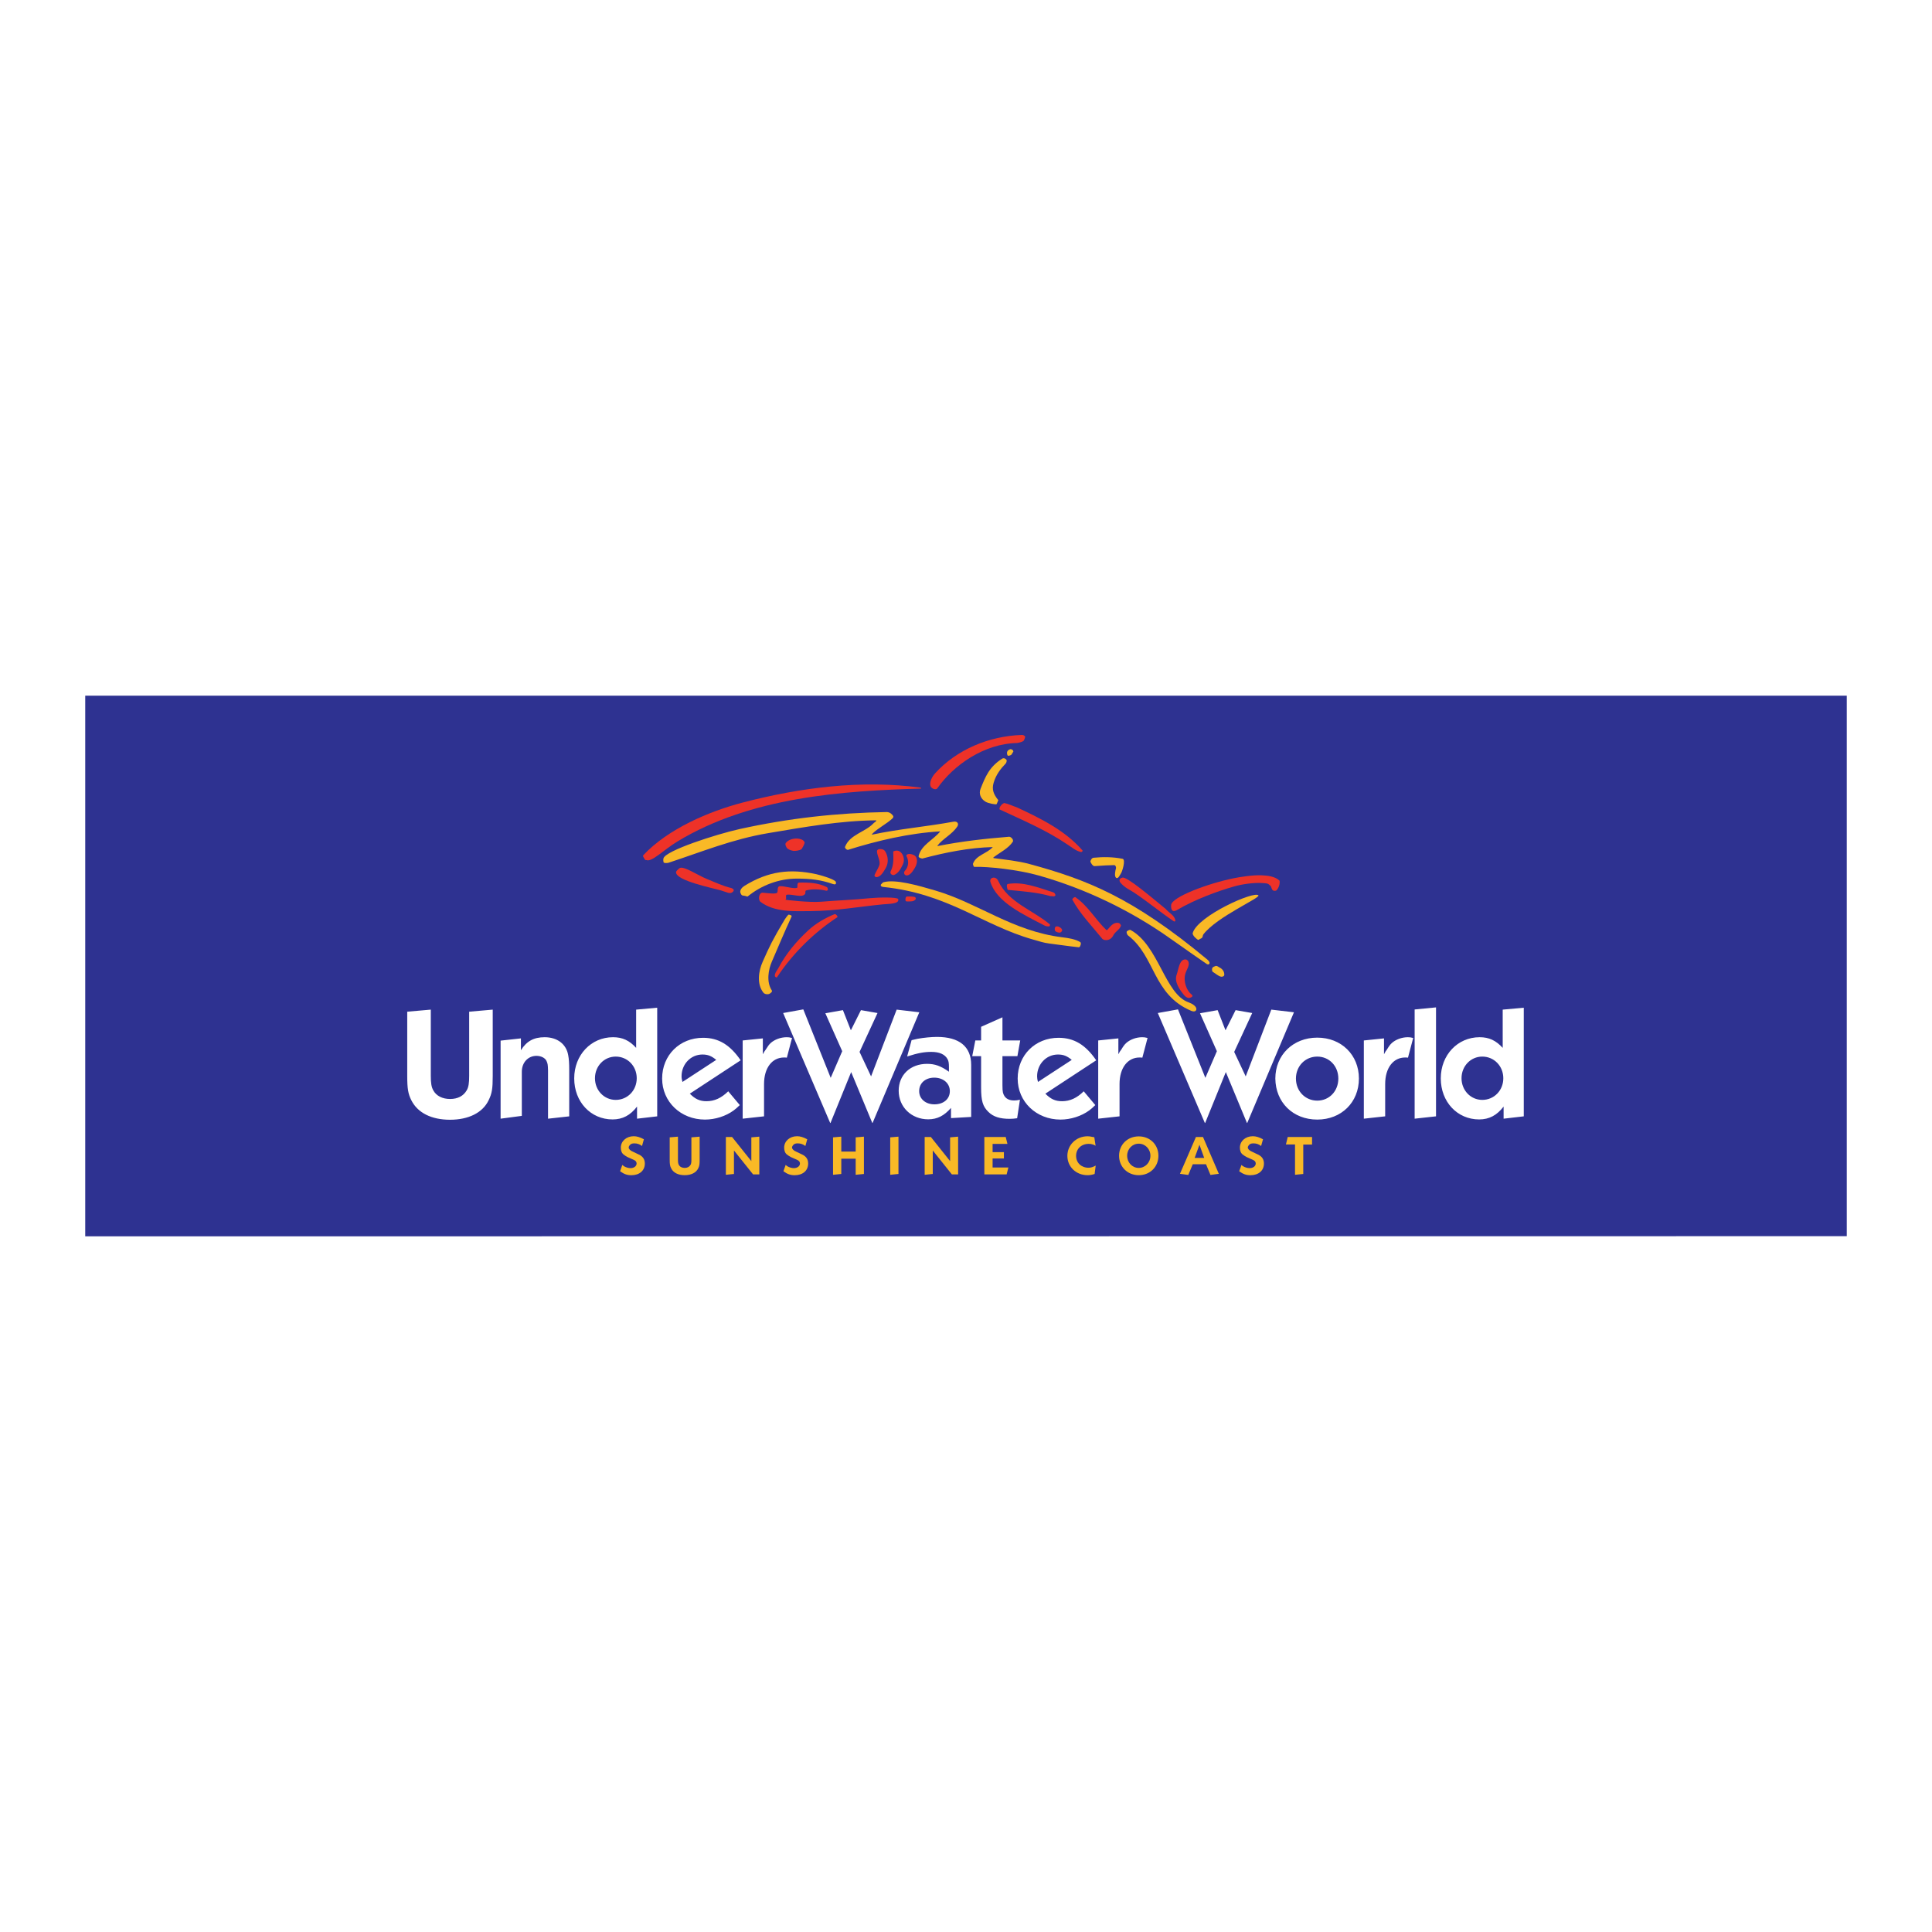 <?xml version="1.0" encoding="utf-8"?>
<!-- Generator: Adobe Illustrator 13.0.0, SVG Export Plug-In . SVG Version: 6.00 Build 14948)  -->
<!DOCTYPE svg PUBLIC "-//W3C//DTD SVG 1.0//EN" "http://www.w3.org/TR/2001/REC-SVG-20010904/DTD/svg10.dtd">
<svg version="1.0" id="Layer_1" xmlns="http://www.w3.org/2000/svg" xmlns:xlink="http://www.w3.org/1999/xlink" x="0px" y="0px"
	 width="192.756px" height="192.756px" viewBox="0 0 192.756 192.756" enable-background="new 0 0 192.756 192.756"
	 xml:space="preserve">
<g>
	<polygon fill-rule="evenodd" clip-rule="evenodd" fill="#FFFFFF" points="0,0 192.756,0 192.756,192.756 0,192.756 0,0 	"/>
	<polygon fill-rule="evenodd" clip-rule="evenodd" fill="#2E3291" points="8.504,69.406 184.252,69.406 184.252,123.334 
		8.504,123.35 8.504,69.406 	"/>
	<path fill-rule="evenodd" clip-rule="evenodd" fill="#F9B926" d="M119.35,100.754c0.098-0.332-0.417-0.627-0.748-0.744
		c-2.397-0.822-2.975-5.669-5.805-7.225c-0.102-0.054-0.297,0.086-0.332,0.105c-0.128,0.07-0.031,0.359,0.094,0.452
		c2.729,2.102,2.437,5.876,6.28,7.505C119.226,101.012,119.334,100.809,119.35,100.754L119.35,100.754z"/>
	<path fill-rule="evenodd" clip-rule="evenodd" fill="#EE3228" d="M118.602,99.568c0.136-0.004,0.554-0.137,0.284-0.344
		c-0.472-0.354-0.854-1.289-0.623-2.073c0.124-0.429,0.448-0.803,0.308-1.205c-0.047-0.121-0.176-0.233-0.323-0.226
		c-0.597,0.02-0.663,0.998-0.847,1.501c-0.276,0.745,0.293,1.532,0.772,2.104C118.263,99.432,118.473,99.572,118.602,99.568
		L118.602,99.568z"/>
	<path fill-rule="evenodd" clip-rule="evenodd" fill="#F9B926" d="M76.759,99.156c0.121-0.059,0.328-0.219,0.246-0.34
		c-0.569-0.857-0.332-2.102-0.008-2.85c0.67-1.547,1.232-2.908,1.977-4.518c0.055-0.125-0.171-0.18-0.285-0.195
		c-0.07-0.007-0.378,0.452-0.397,0.483c-1.248,2.098-1.478,2.601-2.195,4.207c-0.421,0.94-0.612,2.227,0.062,3.088
		C76.295,99.205,76.595,99.234,76.759,99.156L76.759,99.156z"/>
	<path fill-rule="evenodd" clip-rule="evenodd" fill="#F9B926" d="M121.856,97.451c0.055-0.004,0.109-0.023,0.164-0.027
		c0.055-0.035,0.109-0.074,0.125-0.132c0.027-0.292-0.129-0.565-0.394-0.721c-0.188-0.086-0.34-0.261-0.504-0.183
		c-0.144,0.058-0.218,0.082-0.288,0.175c-0.051,0.113-0.062,0.277,0.035,0.401C121.314,97.14,121.525,97.389,121.856,97.451
		L121.856,97.451z"/>
	<path fill-rule="evenodd" clip-rule="evenodd" fill="#F9B926" d="M120.379,96.165c0.215,0.168,0.515-0.062,0.078-0.429
		c-7.481-6.218-12.05-7.984-17.746-9.532c-1.181-0.32-2.405-0.429-3.591-0.593c0,0,0-0.035-0.02-0.054
		c0.663-0.519,1.514-0.897,1.97-1.61c-0.004-0.074-0.004-0.113-0.009-0.148c-0.058-0.145-0.19-0.289-0.358-0.32
		c-2.421,0.195-4.783,0.46-7.158,0.932c0,0-0.019-0.02-0.019-0.035c0.546-0.722,1.466-1.115,1.992-1.93
		c0.156-0.238,0.028-0.542-0.401-0.464c-2.729,0.499-5.454,0.725-8.121,1.294c0-0.016,0-0.035,0-0.055
		c0.585-0.608,1.435-0.986,2.078-1.599c0.035-0.054,0.031-0.093,0.051-0.113c-0.004-0.035-0.004-0.07-0.004-0.089
		c-0.137-0.215-0.363-0.394-0.64-0.402c-4.978,0.082-9.766,0.612-14.701,1.7c-2.316,0.515-7.392,2.148-7.586,2.924
		c-0.035,0.137-0.012,0.292,0.008,0.382c0.027,0.113,0.382,0.093,0.507,0.05c3.294-1.08,6.351-2.347,9.933-2.951
		c3.61-0.608,7.181-1.244,10.784-1.279c0.004,0.148-0.195,0.191-0.285,0.304c-0.831,0.877-2.351,1.115-2.823,2.323
		c-0.016,0.039-0.016,0.074-0.016,0.074c0.043,0.128,0.156,0.234,0.285,0.25c2.982-0.932,6.121-1.668,9.22-1.848
		c-0.651,0.831-1.903,1.353-2.156,2.464c-0.035,0.145,0.21,0.234,0.375,0.246c2.315-0.616,4.67-1.083,7.021-1.146
		c-0.546,0.643-1.7,0.814-1.981,1.688c0.043,0.144,0.043,0.218,0.121,0.289c1.357-0.047,4.371,0.273,6.444,0.861
		c4.78,1.353,9.294,3.563,13.162,6.315C117.978,94.512,120.359,96.15,120.379,96.165L120.379,96.165z"/>
	<path fill-rule="evenodd" clip-rule="evenodd" fill="#EE3228" d="M77.527,97.49c1.676-2.526,3.816-4.53,6.011-5.976
		c0.094-0.062-0.156-0.355-0.272-0.308c-0.92,0.374-1.859,0.908-2.608,1.598c-1.216,1.115-2.253,2.374-2.978,3.743
		c-0.156,0.292-0.386,0.511-0.375,0.822c0,0.059,0.059,0.09,0.093,0.125C77.429,97.521,77.5,97.533,77.527,97.49L77.527,97.49z"/>
	<path fill-rule="evenodd" clip-rule="evenodd" fill="#F9B926" d="M107.627,94.508c0.109,0.012,0.168-0.171,0.199-0.28
		c0.031-0.113-0.008-0.168-0.027-0.223c-0.507-0.312-1.201-0.417-1.813-0.491c-4.978-0.612-8.362-3.399-12.669-4.667
		c-1.704-0.499-3.953-1.15-5.158-0.83c-0.129,0.035-0.164,0.152-0.234,0.195c-0.047,0.023-0.051,0.094-0.051,0.148
		c0.004,0.055,0.148,0.121,0.222,0.129c6.503,0.663,9.918,3.816,14.951,5.243c0.572,0.16,1.091,0.339,1.629,0.402
		C105.615,94.247,106.559,94.399,107.627,94.508L107.627,94.508z"/>
	<path fill-rule="evenodd" clip-rule="evenodd" fill="#F9B926" d="M119.631,93.741c0.098-0.102,0.237-0.082,0.323-0.215
		c0.059-0.089,0.031-0.203,0.117-0.316c1.372-1.766,5.699-3.629,5.481-3.879c-0.409-0.476-6.027,2.027-6.55,3.743
		c-0.082,0.265,0.483,0.69,0.519,0.69C119.561,93.76,119.596,93.779,119.631,93.741L119.631,93.741z"/>
	<path fill-rule="evenodd" clip-rule="evenodd" fill="#EE3228" d="M110.31,93.791c0.296,0.027,0.568-0.132,0.725-0.394
		c0.188-0.448,0.694-0.632,0.808-1.057c-0.043-0.148-0.156-0.253-0.285-0.269c-0.519-0.055-0.795,0.397-1.08,0.702
		c-0.035,0.02-0.07,0.02-0.09,0.02c-1.083-1.025-1.812-2.397-3.11-3.29c-0.129,0.004-0.237,0.117-0.304,0.229
		c0.783,1.462,1.983,2.671,3.021,3.958C110.106,93.76,110.22,93.795,110.31,93.791L110.31,93.791z"/>
	<path fill-rule="evenodd" clip-rule="evenodd" fill="#EE3228" d="M105.744,93.05c0.055-0.004,0.07-0.039,0.125-0.062
		c0.055-0.054,0.09-0.093,0.105-0.167c-0.023-0.218-0.25-0.324-0.418-0.39c-0.094-0.016-0.163,0.003-0.222,0.008
		c-0.125,0.113-0.117,0.28-0.074,0.425C105.354,92.988,105.58,93.054,105.744,93.05L105.744,93.05z"/>
	<path fill-rule="evenodd" clip-rule="evenodd" fill="#EE3228" d="M104.656,92.427c0.02-0.004,0.055-0.004,0.07-0.043
		c0.023-0.047,0.035-0.09,0.031-0.148c-1.664-1.412-4.179-2.199-5.169-4.359c-0.242-0.522-0.921-0.339-0.769,0.136
		c0.644,2.02,3.295,3.232,5.372,4.316C104.36,92.419,104.509,92.431,104.656,92.427L104.656,92.427z"/>
	<path fill-rule="evenodd" clip-rule="evenodd" fill="#EE3228" d="M117.233,91.912l0.035-0.039c-0.02-0.515-0.655-0.803-0.979-1.197
		c-1.404-1.146-3.837-3.228-4.301-3.115c-0.382,0.09-0.323,0.355-0.206,0.496c0.437,0.526,0.92,0.697,1.396,1.017
		c1.372,0.92,2.627,1.965,3.961,2.862C117.159,91.916,117.214,91.951,117.233,91.912L117.233,91.912z"/>
	<path fill-rule="evenodd" clip-rule="evenodd" fill="#EE3228" d="M117.424,90.797c1.789-1.064,4.105-1.902,5.724-2.362
		c0.635-0.183,1.91-0.417,2.924-0.324c0.222,0.02,0.444,0.008,0.596,0.199c0.012,0.016,0.055,0.016,0.074,0.05
		c0.137,0.125,0.109,0.44,0.331,0.507c0.113,0.031,0.203,0.008,0.277-0.031c0.229-0.246,0.362-0.62,0.315-0.967
		c-0.46-0.44-1.2-0.515-1.824-0.542c-0.877-0.035-2.156,0.175-2.752,0.296c-2.55,0.515-6.156,1.855-6.246,2.667
		C116.824,90.497,116.831,91.148,117.424,90.797L117.424,90.797z"/>
	<path fill-rule="evenodd" clip-rule="evenodd" fill="#EE3228" d="M80.884,90.902c2.6-0.027,4.803-0.445,7.204-0.674
		c0.554-0.055,1.684-0.027,1.524-0.526c-0.066-0.207-1.938-0.175-2.78-0.094c-1.68,0.171-3.321,0.226-4.932,0.359
		c-1.193,0.093-3.547-0.188-3.547-0.207c0.031-0.031,0.097-0.055,0.078-0.164c-0.004-0.039-0.046-0.3,0.059-0.331
		c0.584-0.078,1.489,0.331,1.821-0.055c0.051-0.074,0.047-0.184,0.047-0.277c-0.004-0.035,0.031-0.074,0.07-0.094
		c0.604-0.164,1.353-0.128,2.02,0.031c0.074-0.02,0.051-0.004,0.121-0.042c0.07-0.113,0.008-0.203-0.05-0.309
		c-0.877-0.448-1.844-0.487-2.838-0.46c-0.199,0.082-0.066,0.359-0.152,0.526c-0.491,0.109-1.287-0.222-1.782-0.167
		c-0.234,0.117-0.101,0.429-0.203,0.635c-0.105,0.18-0.986,0.051-1.431,0.012c-0.402-0.04-0.507,0.706-0.242,0.908
		C77.254,91.027,79.23,90.918,80.884,90.902L80.884,90.902z"/>
	<path fill-rule="evenodd" clip-rule="evenodd" fill="#EE3228" d="M90.521,89.939c0.277-0.008,0.702,0.05,0.858-0.269
		c-0.004-0.035-0.023-0.07-0.043-0.125c-0.019-0.019-0.039-0.039-0.074-0.054c-0.261-0.062-0.519-0.055-0.795-0.047
		c-0.145,0.078-0.121,0.226-0.133,0.335c0,0.059,0.02,0.074,0.039,0.129C90.411,89.924,90.466,89.943,90.521,89.939L90.521,89.939z"
		/>
	<path fill-rule="evenodd" clip-rule="evenodd" fill="#EE3228" d="M105.12,89.429c0.055,0,0.094-0.02,0.129-0.039
		c0.016-0.02,0.055-0.039,0.051-0.078c-0.004-0.128-0.117-0.269-0.265-0.3c-1.47-0.464-2.964-1.076-4.48-0.818
		c-0.206,0.035-0.038,0.585,0,0.589c1.466,0.148,2.878,0.229,4.254,0.624C104.953,89.397,105.031,89.433,105.12,89.429
		L105.12,89.429z"/>
	<path fill-rule="evenodd" clip-rule="evenodd" fill="#F9B926" d="M74.634,89.409c1.36-1.096,3.083-1.743,4.85-1.75
		c1.396-0.004,2.452,0.129,3.622,0.542c0.414,0.144,0.304-0.222,0.246-0.277c-0.285-0.265-1.543-0.627-1.922-0.709
		c-2.584-0.558-4.768-0.32-7.177,1.181c-0.218,0.133-0.464,0.417-0.382,0.674c0.059,0.125,0.082,0.219,0.195,0.269
		c0.074,0.016,0.351,0.043,0.425,0.094C74.525,89.433,74.599,89.468,74.634,89.409L74.634,89.409z"/>
	<path fill-rule="evenodd" clip-rule="evenodd" fill="#EE3228" d="M73.129,88.965c0.195-0.203-0.027-0.312-0.16-0.363
		c-0.87-0.207-1.638-0.584-2.44-0.904c-0.917-0.37-2.402-1.388-2.756-1.064c-0.132,0.125-0.304,0.234-0.32,0.378
		c-0.074,0.85,3.723,1.602,4.495,1.832C72.525,89.011,72.86,89.253,73.129,88.965L73.129,88.965z"/>
	<path fill-rule="evenodd" clip-rule="evenodd" fill="#F9B926" d="M111.811,87.179c0.144-0.152,0.534-1.427,0.187-1.497
		c-0.982-0.195-1.957-0.195-2.893-0.105c-0.187,0.019-0.269,0.23-0.319,0.358c0.023,0.148,0.249,0.491,0.409,0.479
		c1.064-0.082,1.259-0.078,1.977-0.101c0.129,0.016,0.172,0.16,0.176,0.289c-0.082,0.296-0.188,0.822,0.003,0.97
		C111.564,87.741,111.76,87.238,111.811,87.179L111.811,87.179z"/>
	<path fill-rule="evenodd" clip-rule="evenodd" fill="#EE3228" d="M87.456,87.511c0.414-0.016,0.702-0.542,0.909-0.897
		c0.312-0.534,0.253-1.205-0.059-1.688c-0.136-0.21-0.433-0.246-0.632-0.199c-0.121,0.023-0.179,0.132-0.179,0.207
		c0.02,0.487,0.39,0.982,0.222,1.427c-0.137,0.367-0.351,0.64-0.468,0.956c-0.019,0.054,0.02,0.089,0.059,0.144
		C87.339,87.503,87.402,87.511,87.456,87.511L87.456,87.511z"/>
	<path fill-rule="evenodd" clip-rule="evenodd" fill="#EE3228" d="M91.043,86.941c0.289-0.398,0.558-0.861,0.394-1.337
		c-0.089-0.257-0.323-0.335-0.53-0.386c-0.16-0.035-0.292-0.023-0.402,0.035c-0.047,0.023-0.105,0.102-0.066,0.167
		c0.281,0.495,0.187,1.1-0.148,1.451C89.994,87.175,90.474,87.721,91.043,86.941L91.043,86.941z"/>
	<path fill-rule="evenodd" clip-rule="evenodd" fill="#EE3228" d="M89.18,87.304c0.452-0.164,0.694-0.631,0.9-1.064
		c0.191-0.402,0.098-0.885-0.187-1.185c-0.218-0.23-0.507-0.222-0.741-0.125c0,0-0.035,0.023-0.035,0.059
		c0.023,0.674,0.062,1.321-0.261,1.957c-0.027,0.051-0.016,0.094-0.016,0.129c0.004,0.117,0.136,0.218,0.265,0.229
		C89.141,87.308,89.18,87.304,89.18,87.304L89.18,87.304z"/>
	<path fill-rule="evenodd" clip-rule="evenodd" fill="#EE3228" d="M107.873,85.012c0.016-0.016,0.054-0.02,0.089-0.039
		c0.021-0.02,0.035-0.055,0.051-0.113c-1.742-1.996-4.101-3.166-6.564-4.312c-0.448-0.148-0.843-0.354-1.268-0.433
		c-0.198,0.082-0.394,0.288-0.46,0.51c0.004,0.075,0.004,0.113,0.004,0.129c2.242,1.045,4.687,2.082,6.741,3.481
		C106.938,84.532,107.335,84.902,107.873,85.012L107.873,85.012z"/>
	<path fill-rule="evenodd" clip-rule="evenodd" fill="#EE3228" d="M64.49,85.811c0.55,0.218,1.7-1.006,3.095-1.856
		c7.333-4.448,16.51-5.056,24.307-5.278c0.02-0.02-0.004-0.074-0.02-0.09c-5.914-0.807-12.034-0.012-17.765,1.481
		c-3.388,0.885-7.431,2.616-9.914,5.24c-0.113,0.121,0.086,0.308,0.164,0.472C64.377,85.815,64.439,85.792,64.49,85.811
		L64.49,85.811z"/>
	<path fill-rule="evenodd" clip-rule="evenodd" fill="#EE3228" d="M79.168,84.895c0.257,0.008,0.55-0.039,0.784-0.156
		c0.121-0.171,0.261-0.413,0.328-0.655c-0.023-0.163-0.176-0.288-0.343-0.339c-0.448-0.168-0.998-0.074-1.356,0.176
		c-0.07,0.078-0.141,0.117-0.175,0.171c-0.105,0.152,0.011,0.351,0.089,0.495C78.646,84.766,78.907,84.848,79.168,84.895
		L79.168,84.895z"/>
	<path fill-rule="evenodd" clip-rule="evenodd" fill="#F9B926" d="M99.437,80.224l0.164-0.39c-0.48-0.589-0.663-1.072-0.465-1.743
		c0.234-0.792,0.687-1.384,1.221-1.938c0.066-0.109,0.082-0.203,0.082-0.296c-0.082-0.179-0.301-0.257-0.44-0.171
		c-1.322,0.826-1.708,1.867-2.164,3.001c-0.199,0.496,0,1.002,0.487,1.298C98.598,80.154,99.366,80.298,99.437,80.224L99.437,80.224
		z"/>
	<path fill-rule="evenodd" clip-rule="evenodd" fill="#EE3228" d="M93.511,78.657c1.633-2.332,4.678-4.468,7.969-4.526
		c0.257-0.047,0.511-0.109,0.654-0.226c0.07-0.129,0.121-0.242,0.152-0.39c-0.043-0.129-0.211-0.195-0.339-0.191
		c-3.295,0.117-6.495,1.458-8.655,3.833c-0.288,0.316-0.584,0.881-0.459,1.259C92.918,78.692,93.378,78.848,93.511,78.657
		L93.511,78.657z"/>
	<path fill-rule="evenodd" clip-rule="evenodd" fill="#F9B926" d="M100.66,75.39c0.09,0,0.164-0.043,0.234-0.082
		c0.07-0.093,0.141-0.207,0.211-0.335c-0.004-0.113-0.137-0.219-0.266-0.23c-0.129,0.023-0.238,0.082-0.323,0.195
		c-0.07,0.128-0.066,0.296,0.016,0.44c0.016,0,0.054,0.035,0.089,0.031L100.66,75.39L100.66,75.39z"/>
	<path fill-rule="evenodd" clip-rule="evenodd" fill="#F9B926" d="M111.65,115.311c0,1.107,0.842,1.938,1.965,1.938
		s1.961-0.83,1.961-1.938c0-1.111-0.838-1.934-1.961-1.934S111.65,114.199,111.65,115.311L111.65,115.311z M113.615,114.105
		c0.644,0,1.162,0.527,1.162,1.205c0,0.674-0.519,1.213-1.162,1.213c-0.651,0-1.158-0.535-1.158-1.213
		S112.964,114.105,113.615,114.105L113.615,114.105z M117.725,117.111l0.83,0.113l0.448-1.068h1.321l0.444,1.068l0.835-0.113
		l-1.579-3.672h-0.706L117.725,117.111L117.725,117.111z M119.67,114.211l0.472,1.314h-0.951L119.67,114.211L119.67,114.211z
		 M61.867,116.854c0.394,0.289,0.706,0.398,1.123,0.398c0.811,0,1.345-0.463,1.345-1.166c0-0.412-0.191-0.705-0.585-0.893
		l-0.265-0.125l-0.121-0.062l-0.203-0.094c-0.28-0.115-0.437-0.279-0.437-0.432c0-0.09,0.09-0.23,0.183-0.301
		c0.086-0.074,0.211-0.105,0.386-0.105c0.285,0,0.53,0.082,0.76,0.262l0.187-0.67c-0.386-0.211-0.709-0.305-1.014-0.305
		c-0.733,0-1.286,0.492-1.286,1.139c0,0.27,0.078,0.51,0.222,0.643c0.097,0.09,0.319,0.238,0.459,0.305l0.129,0.055
		c0.094,0.043,0.175,0.086,0.226,0.102l0.222,0.098c0.218,0.094,0.316,0.205,0.316,0.377c0,0.27-0.261,0.465-0.616,0.465
		c-0.199,0-0.468-0.078-0.651-0.195c-0.051-0.031-0.085-0.059-0.16-0.125L61.867,116.854L61.867,116.854z M69.804,113.404
		l-0.823,0.07v2.242c0,0.252-0.02,0.393-0.086,0.506c-0.117,0.195-0.312,0.301-0.581,0.301s-0.484-0.109-0.585-0.301
		c-0.066-0.121-0.089-0.254-0.089-0.506v-2.312l-0.823,0.07v2.246c0,0.439,0.031,0.627,0.148,0.85
		c0.222,0.439,0.702,0.678,1.349,0.678c0.643,0,1.138-0.246,1.345-0.678c0.121-0.238,0.145-0.414,0.145-0.85V113.404L69.804,113.404
		z M72.42,117.209l0.807-0.082v-2.346l1.91,2.389h0.62v-3.766l-0.795,0.07v2.371l-1.922-2.406h-0.62V117.209L72.42,117.209z
		 M78.162,116.854c0.394,0.289,0.706,0.398,1.123,0.398c0.811,0,1.345-0.463,1.345-1.166c0-0.412-0.191-0.705-0.584-0.893
		l-0.261-0.125l-0.125-0.062l-0.203-0.094c-0.281-0.115-0.437-0.279-0.437-0.432c0-0.09,0.089-0.23,0.183-0.301
		c0.086-0.074,0.211-0.105,0.386-0.105c0.285,0,0.53,0.082,0.764,0.262l0.184-0.67c-0.386-0.211-0.709-0.305-1.014-0.305
		c-0.733,0-1.287,0.492-1.287,1.139c0,0.27,0.078,0.51,0.222,0.643c0.098,0.09,0.32,0.238,0.46,0.305l0.129,0.055
		c0.093,0.043,0.175,0.086,0.226,0.102l0.226,0.098c0.214,0.094,0.312,0.205,0.312,0.377c0,0.27-0.261,0.465-0.612,0.465
		c-0.203,0-0.472-0.078-0.655-0.195c-0.051-0.031-0.086-0.059-0.16-0.125L78.162,116.854L78.162,116.854z M83.113,117.209
		l0.823-0.082v-1.523h1.435v1.605l0.823-0.082v-3.723l-0.823,0.07v1.42h-1.435v-1.49l-0.823,0.07V117.209L83.113,117.209z
		 M88.817,117.209l0.823-0.082v-3.723l-0.823,0.07V117.209L88.817,117.209z M92.255,117.209l0.807-0.082v-2.346l1.906,2.389h0.624
		v-3.766l-0.8,0.07v2.371l-1.918-2.406h-0.62V117.209L92.255,117.209z M98.208,117.17h2.223l0.175-0.689h-1.574v-0.9h1.127v-0.633
		h-1.127v-0.822h1.481l-0.172-0.686h-2.133V117.17L98.208,117.17z M109.179,113.459l-0.152-0.023c-0.257-0.055-0.37-0.07-0.519-0.07
		c-1.126,0-2.016,0.861-2.016,1.953c0,1.096,0.874,1.93,2.016,1.93c0.211,0,0.422-0.031,0.702-0.121l0.109-0.838
		c-0.277,0.152-0.487,0.215-0.718,0.215c-0.717,0-1.239-0.492-1.239-1.186c0-0.697,0.526-1.197,1.263-1.197
		c0.156,0,0.285,0.02,0.417,0.066c0.094,0.027,0.141,0.055,0.266,0.125L109.179,113.459L109.179,113.459z M123.634,116.854
		c0.395,0.289,0.702,0.398,1.123,0.398c0.812,0,1.346-0.463,1.346-1.166c0-0.412-0.191-0.705-0.585-0.893l-0.266-0.125l-0.124-0.062
		l-0.199-0.094c-0.281-0.115-0.437-0.279-0.437-0.432c0-0.09,0.09-0.23,0.183-0.301c0.086-0.074,0.211-0.105,0.387-0.105
		c0.284,0,0.526,0.082,0.76,0.262l0.188-0.67c-0.39-0.211-0.71-0.305-1.014-0.305c-0.737,0-1.291,0.492-1.291,1.139
		c0,0.27,0.078,0.51,0.223,0.643c0.102,0.09,0.323,0.238,0.464,0.305l0.129,0.055c0.093,0.043,0.175,0.086,0.226,0.102l0.223,0.098
		c0.218,0.094,0.315,0.205,0.315,0.377c0,0.27-0.261,0.465-0.615,0.465c-0.203,0-0.472-0.078-0.651-0.195
		c-0.051-0.031-0.09-0.059-0.16-0.125L123.634,116.854L123.634,116.854z M128.297,114.184h0.908v3.025l0.822-0.082v-2.932h0.878
		v-0.756h-2.429L128.297,114.184L128.297,114.184z"/>
	<path fill-rule="evenodd" clip-rule="evenodd" fill="#FFFFFF" d="M63.469,104.547c-0.678-0.74-1.36-1.064-2.308-1.064
		c-2.187,0-3.872,1.773-3.872,4.109s1.642,4.094,3.829,4.094c1.006,0,1.773-0.414,2.44-1.283v1.209l2.012-0.234v-10.838
		l-2.102,0.191V104.547L63.469,104.547z M61.43,105.416c1.181,0,2.097,0.947,2.097,2.16s-0.916,2.16-2.097,2.16
		c-1.154,0-2.07-0.947-2.07-2.16S60.276,105.416,61.43,105.416L61.43,105.416z M73.897,105.787
		c-1.064-1.553-2.218-2.246-3.754-2.246c-2.319,0-4.082,1.727-4.082,4.066c0,2.32,1.863,4.094,4.272,4.094
		c1.021,0,2.086-0.34,2.869-0.916c0.207-0.148,0.324-0.266,0.608-0.531l-1.154-1.375c-0.682,0.666-1.361,0.99-2.175,0.99
		c-0.663,0-1.138-0.223-1.657-0.754L73.897,105.787L73.897,105.787z M68.088,107.947c-0.058-0.238-0.089-0.371-0.089-0.562
		c0-1.213,0.916-2.176,2.085-2.176c0.546,0,0.901,0.148,1.376,0.535L68.088,107.947L68.088,107.947z M94.676,106.926
		c-0.815-0.578-1.403-0.785-2.187-0.785c-1.657,0-2.827,1.096-2.827,2.68c0,1.625,1.271,2.854,2.944,2.854
		c0.9,0,1.594-0.355,2.276-1.139v1.018l2.012-0.117v-5.189c0-1.832-1.185-2.795-3.415-2.795c-0.55,0-1.318,0.074-1.953,0.191
		c-0.132,0.031-0.324,0.074-0.577,0.133l-0.444,1.629c1.096-0.354,1.715-0.459,2.413-0.459c0.795,0,1.345,0.236,1.61,0.709
		c0.117,0.207,0.148,0.385,0.148,0.857V106.926L94.676,106.926z M93.21,107.518c0.904,0,1.556,0.561,1.556,1.346
		c0,0.783-0.624,1.316-1.54,1.316c-0.885,0-1.521-0.549-1.521-1.316C91.706,108.062,92.326,107.518,93.21,107.518L93.21,107.518z
		 M109.37,105.787c-1.064-1.553-2.219-2.246-3.759-2.246c-2.319,0-4.078,1.727-4.078,4.066c0,2.32,1.864,4.094,4.273,4.094
		c1.018,0,2.082-0.34,2.869-0.916c0.207-0.148,0.323-0.266,0.604-0.531l-1.154-1.375c-0.678,0.666-1.36,0.99-2.171,0.99
		c-0.667,0-1.139-0.223-1.657-0.754L109.37,105.787L109.37,105.787z M103.557,107.947c-0.058-0.238-0.085-0.371-0.085-0.562
		c0-1.213,0.916-2.176,2.081-2.176c0.55,0,0.904,0.148,1.377,0.535L103.557,107.947L103.557,107.947z M127.24,107.607
		c0.027,2.379,1.758,4.094,4.184,4.094c2.409,0,4.155-1.727,4.155-4.094s-1.758-4.082-4.155-4.082
		C129.014,103.525,127.24,105.256,127.24,107.607L127.24,107.607z M131.424,105.416c1.196,0,2.102,0.947,2.102,2.191
		c0,1.256-0.905,2.203-2.102,2.203c-1.197,0-2.129-0.947-2.129-2.203C129.295,106.363,130.227,105.416,131.424,105.416
		L131.424,105.416z M149.926,104.547c-0.678-0.74-1.36-1.064-2.304-1.064c-2.191,0-3.875,1.773-3.875,4.109s1.641,4.094,3.828,4.094
		c1.006,0,1.773-0.414,2.44-1.283v1.209l2.012-0.234v-10.838l-2.102,0.191V104.547L149.926,104.547z M147.887,105.416
		c1.182,0,2.098,0.947,2.098,2.16c0.004,1.213-0.916,2.16-2.098,2.16c-1.153,0-2.07-0.947-2.07-2.16
		S146.733,105.416,147.887,105.416L147.887,105.416z M49.161,100.73l-2.351,0.207v6.4c0,0.725-0.059,1.127-0.25,1.451
		c-0.327,0.561-0.889,0.857-1.657,0.857s-1.376-0.312-1.672-0.857c-0.191-0.34-0.25-0.727-0.25-1.451v-6.607l-2.351,0.207v6.416
		c0,1.26,0.089,1.789,0.413,2.426c0.636,1.258,2.012,1.938,3.86,1.938c1.832,0,3.251-0.695,3.844-1.938
		c0.339-0.68,0.413-1.182,0.413-2.426V100.73L49.161,100.73z M49.945,111.611l2.117-0.281v-4.404c0-0.916,0.62-1.584,1.462-1.584
		c0.46,0,0.874,0.211,1.006,0.52c0.117,0.254,0.132,0.385,0.148,0.916v4.834l2.113-0.234v-4.674c0-0.562-0.027-1.064-0.102-1.436
		c-0.191-1.092-1.08-1.785-2.351-1.785c-1.08,0-1.805,0.398-2.366,1.299V103.6l-2.027,0.223V111.611L49.945,111.611z
		 M74.096,111.611l2.133-0.234v-3.225c0-1.598,0.795-2.646,1.996-2.646c0.074,0,0.145,0,0.281,0.016l0.515-1.965
		c-0.25-0.062-0.355-0.074-0.53-0.074c-0.608,0-1.212,0.234-1.598,0.578c-0.16,0.143-0.308,0.354-0.488,0.646
		c-0.117,0.148-0.175,0.254-0.296,0.475V103.6l-2.012,0.207V111.611L74.096,111.611z M97,105.373h0.885v3.119
		c0,1.346,0.164,1.895,0.726,2.441c0.487,0.486,1.153,0.693,2.128,0.693c0.238,0,0.444-0.016,0.741-0.059l0.28-1.848
		c-0.253,0.059-0.386,0.074-0.593,0.074c-0.593,0-0.975-0.266-1.106-0.799c-0.031-0.176-0.047-0.324-0.047-0.727v-2.896h1.493
		l0.28-1.566h-1.773v-2.309l-2.129,0.947v1.361h-0.577L97,105.373L97,105.373z M109.568,111.611l2.129-0.234v-3.225
		c0-1.598,0.799-2.646,1.996-2.646c0.074,0,0.148,0,0.28,0.016l0.519-1.965c-0.253-0.062-0.354-0.074-0.534-0.074
		c-0.604,0-1.212,0.234-1.595,0.578c-0.163,0.143-0.312,0.354-0.486,0.646c-0.121,0.148-0.18,0.254-0.297,0.475V103.6l-2.012,0.207
		V111.611L109.568,111.611z M136.07,111.611l2.129-0.234v-3.225c0-1.598,0.799-2.646,1.996-2.646c0.074,0,0.148,0,0.28,0.016
		l0.519-1.965c-0.249-0.062-0.354-0.074-0.534-0.074c-0.604,0-1.212,0.234-1.595,0.578c-0.163,0.143-0.312,0.354-0.486,0.646
		c-0.121,0.148-0.18,0.254-0.297,0.475V103.6l-2.012,0.207V111.611L136.07,111.611z M141.139,111.611l2.133-0.234v-10.869
		l-2.133,0.207V111.611L141.139,111.611z M89.46,100.73l-2.553,6.662l-1.15-2.443l1.793-3.879l-1.653-0.289l-1.006,2.012
		l-0.792-2.012l-1.754,0.312l1.684,3.785l-1.15,2.658l-2.733-6.83l-2.011,0.363l4.693,10.969h0.031l2.062-5.078l2.109,5.078h0.027
		l4.663-11.043L89.46,100.73L89.46,100.73z M126.839,100.73l-2.554,6.662l-1.149-2.443l1.797-3.879l-1.657-0.289l-1.006,2.012
		l-0.787-2.012l-1.758,0.312l1.684,3.785l-1.15,2.658l-2.732-6.83l-2.012,0.363l4.693,10.969h0.031l2.062-5.078l2.109,5.078h0.027
		l4.662-11.043L126.839,100.73L126.839,100.73z"/>
</g>
</svg>
